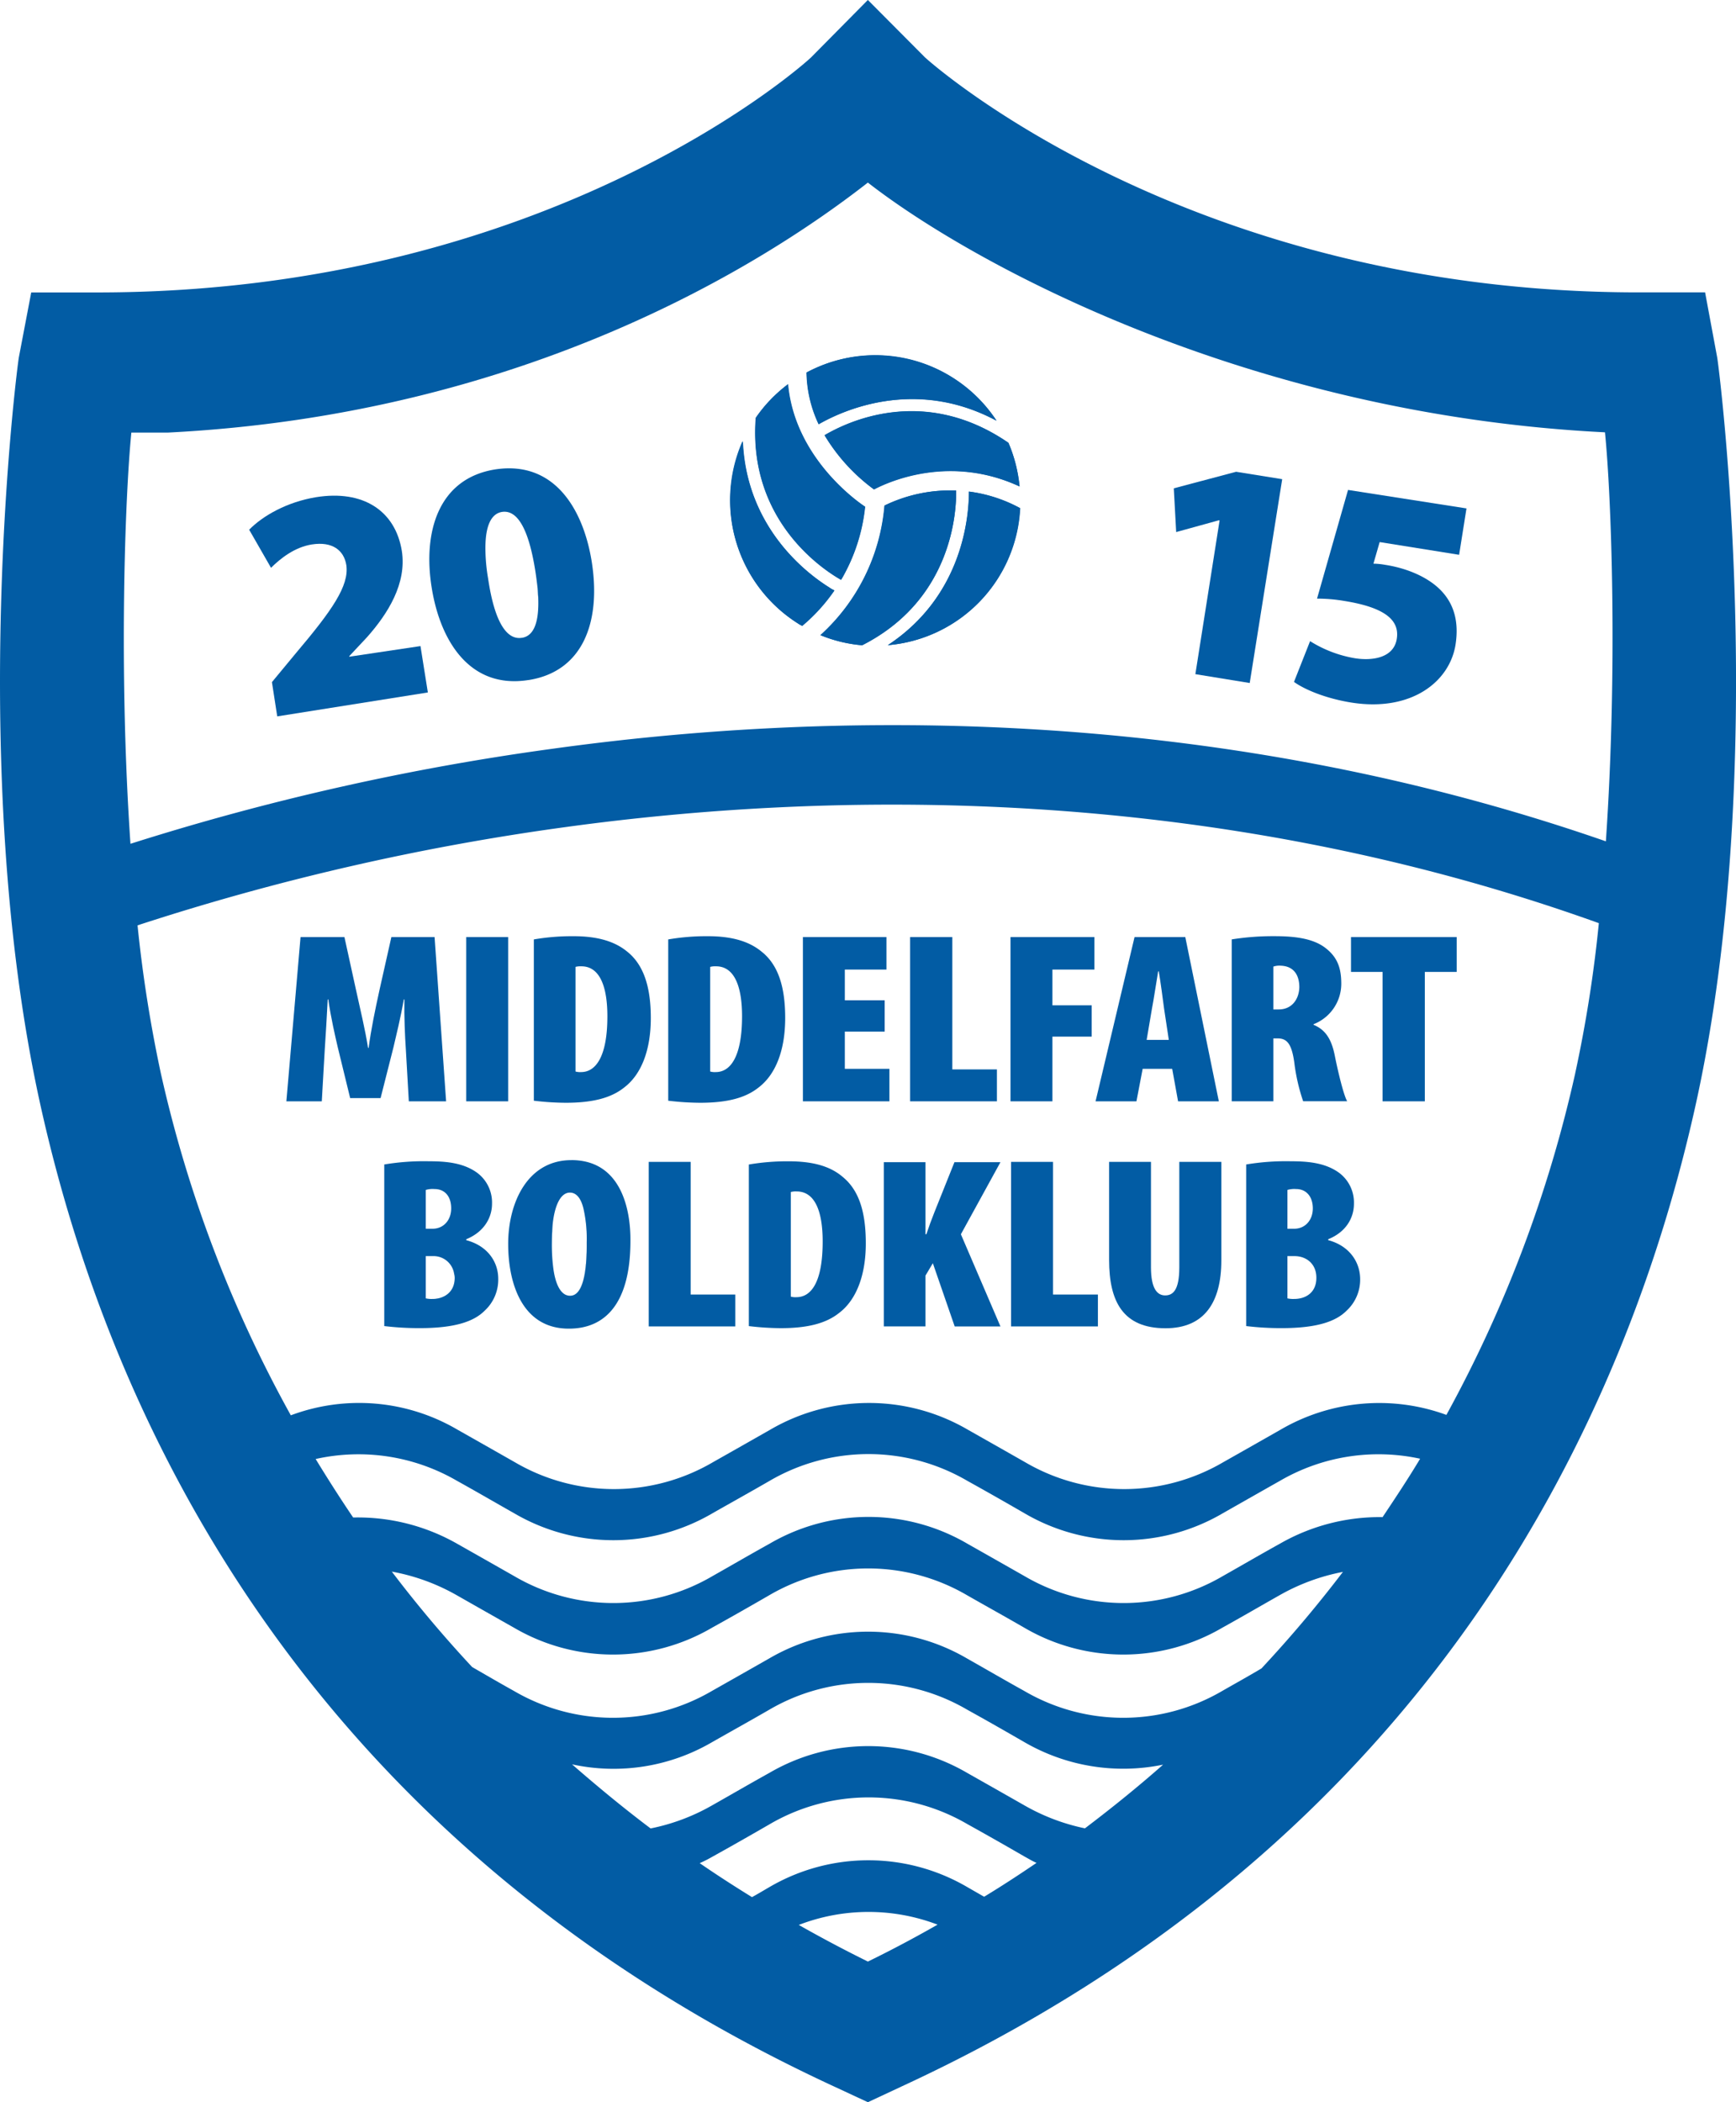 <svg id="Layer_1" data-name="Layer 1" xmlns="http://www.w3.org/2000/svg" viewBox="0 0 539.2 652.71"><title>Middelfart Boldklub logo - Brandlogos.net</title><path d="M39.9,44.91A45.37,45.37,0,0,1,53.57,58.31C28.35,44.73,5.69,55.19-1.65,59.41A38.65,38.65,0,0,1-5.41,43.35,44.86,44.86,0,0,1,39.9,44.91" transform="translate(255.98 72.31)" style="fill:#025ca4"/><path d="M57.24,65.18a46.25,46.25,0,0,1,3.49,13.58c-21.37-9.91-40.18-1.74-45.22.92A57.54,57.54,0,0,1,.19,62.89C7.07,58.67,31,47.21,57.24,65.18" transform="translate(255.98 72.31)" style="fill:#025ca4"/><path d="M41,80c.09,6.51-1.19,33.85-29.17,48.06A43,43,0,0,1-1.1,124.9a61,61,0,0,0,19.9-40.27A46.3,46.3,0,0,1,41,80" transform="translate(255.98 72.31)" style="fill:#025ca4"/><path d="M60.91,85.46A44.89,44.89,0,0,1,19.82,128C43.3,112.51,45,87.66,45,80.32a45,45,0,0,1,15.87,5.14" transform="translate(255.98 72.31)" style="fill:#025ca4"/><path d="M1.65,110.13c.55.37,1.1.64,1.56.92a55.18,55.18,0,0,1-10,11c-.46-.28-.92-.46-1.28-.73A45.09,45.09,0,0,1-25.22,64.73c1.1,26.51,19.35,40.73,26.88,45.4" transform="translate(255.98 72.31)" style="fill:#025ca4"/><path d="M12.75,85a56,56,0,0,1-7.43,22.66c-5.6-3.12-29-18.34-26.51-50.27a45.28,45.28,0,0,1,10-10.46C-9.17,69.5,9.91,83.16,12.75,85" transform="translate(255.98 72.31)" style="fill:#025ca4"/><path d="M277.38,38.68c.64,3.58,16.33,126.95-6.51,231.24C249.5,367.14,189.42,499.13,24,575.54L13.58,580.4,3.12,575.54c-165.2-76.41-225.37-208.4-246.74-305.63-22.84-104.29-7.15-227.57-6.51-231.24l3.85-20.18h20.55c142,0,220.87-72.19,221.61-72.92l17.7-17.89,17.7,17.79c.73.73,80.81,73,221.7,73h20.64ZM242.8,188.92c3.67-53.29,1.74-107-.28-127C131.26,56.38,45.59,9.32,13.58-15.62-18.34,9.32-92.64,56.38-203.81,62h-11.37c-2,20.09-3.94,74.21-.28,127.68A781.17,781.17,0,0,1-84,160.12c81.54-11.28,202-14.58,326.82,28.8m-9.54,72a410.5,410.5,0,0,0,7.34-46.6C118.6,170.48,0,173.51-79.89,184.43A758.15,758.15,0,0,0-213.26,215a423.78,423.78,0,0,0,7.25,46,397.38,397.38,0,0,0,40.36,106.13,60.43,60.43,0,0,1,51.82,4.49c6,3.39,11.83,6.7,17.79,10.09a60.88,60.88,0,0,0,61.46,0c6-3.39,11.83-6.7,17.79-10.09a60.88,60.88,0,0,1,61.46,0c6,3.39,11.83,6.7,17.79,10.09a60.88,60.88,0,0,0,61.46,0c6-3.39,11.83-6.7,17.79-10.09A60.81,60.81,0,0,1,193.27,367a402.27,402.27,0,0,0,40-106m-59.9,137.86c4-6,8-12,11.74-18.25a60.93,60.93,0,0,0-43.57,6.88c-6,3.39-11.83,6.7-17.79,10.09a60.88,60.88,0,0,1-61.46,0c-5.87-3.39-11.83-6.79-17.79-10.09a60.88,60.88,0,0,0-61.46,0c-5.87,3.39-11.83,6.7-17.79,10.09a60.88,60.88,0,0,1-61.46,0c-6-3.39-11.83-6.79-17.79-10.09a60.92,60.92,0,0,0-43.94-6.79c3.76,6.15,7.61,12.2,11.65,18.16A62.34,62.34,0,0,1-114,407c6,3.39,11.83,6.7,17.79,10.09a60.88,60.88,0,0,0,61.46,0c6-3.39,11.83-6.79,17.79-10.09a60.88,60.88,0,0,1,61.46,0c6,3.39,11.83,6.7,17.79,10.09a60.88,60.88,0,0,0,61.46,0c6-3.39,11.83-6.79,17.79-10.09a62.28,62.28,0,0,1,31.83-8.26m-12.2,17A64.11,64.11,0,0,0,141.44,423c-6,3.39-11.83,6.79-17.79,10.09a60.88,60.88,0,0,1-61.46,0C56.32,429.7,50.36,426.4,44.4,423a60.88,60.88,0,0,0-61.46,0c-5.87,3.39-11.83,6.79-17.79,10.09a60.88,60.88,0,0,1-61.46,0c-6-3.39-11.83-6.7-17.79-10.09a63.71,63.71,0,0,0-20.18-7.34,383.87,383.87,0,0,0,24.95,29.63c4.31,2.48,8.62,5,13,7.43a60.88,60.88,0,0,0,61.46,0c6-3.39,11.83-6.7,17.79-10.09a60.88,60.88,0,0,1,61.46,0c6,3.39,11.83,6.79,17.79,10.09a60.88,60.88,0,0,0,61.46,0c4-2.29,8.16-4.59,12.2-7a390.9,390.9,0,0,0,25.32-30m-56,59.9a61.19,61.19,0,0,1-42.93-7c-5.87-3.39-11.83-6.79-17.79-10.09a60.88,60.88,0,0,0-61.46,0c-5.87,3.39-11.83,6.7-17.79,10.09a60.69,60.69,0,0,1-43.48,6.88c7.89,6.88,16,13.58,24.4,19.9a63.59,63.59,0,0,0,19.08-7.15c6-3.39,11.83-6.79,17.79-10.09a60.88,60.88,0,0,1,61.46,0c6,3.39,11.83,6.7,17.79,10.09A63.77,63.77,0,0,0,81,495.37c8.35-6.33,16.42-12.84,24.22-19.72M66,506.11c-1.28-.55-2.48-1.28-3.67-1.93-5.87-3.39-11.83-6.79-17.79-10.09a60.88,60.88,0,0,0-61.46,0c-5.87,3.39-11.83,6.79-17.79,10.09a40.11,40.11,0,0,1-3.94,2c5.32,3.67,10.73,7.15,16.24,10.55,1.83-1,3.67-2.11,5.41-3.12a60.88,60.88,0,0,1,61.46,0l5.23,3c5.6-3.39,10.92-6.88,16.33-10.55M13.58,536.74c7.34-3.58,14.58-7.43,21.65-11.47a60.22,60.22,0,0,0-43.11.09c7.06,4,14.22,7.8,21.46,11.37" transform="translate(255.98 72.31)" style="fill:#025ca4"/><path d="M199.51,85.55l-2.29,14.4L172.54,96l-1.93,6.7a22.59,22.59,0,0,1,3.67.37c6.51,1,13.12,3.67,17.24,7.89s5.69,9.81,4.59,16.88c-1.83,11.56-13.76,20.91-32.29,18-8-1.28-14.49-4-17.89-6.42l5-12.66a38,38,0,0,0,14,5.32c5.32.83,12-.09,12.93-6.05.92-5.78-3.67-9.72-16.24-11.74a49.45,49.45,0,0,0-8.53-.73l9.63-33.75Z" transform="translate(255.98 72.31)" style="fill:#025ca4"/><polygon points="452.45 290.95 452.45 301.77 442.55 301.77 442.55 341.95 429.43 341.95 429.43 301.77 419.62 301.77 419.62 290.95 452.45 290.95" style="fill:#025ca4"/><path d="M146,331a8.21,8.21,0,0,1-2.11-.18V317.7h2.2c3.67,0,6.79,2.38,6.79,6.7C152.91,329,149.61,331,146,331Zm-2.11-33.85a7.65,7.65,0,0,1,2.66-.28c3.39,0,5.23,2.57,5.23,6,0,3.67-2.38,6.33-5.78,6.33h-2.11Zm12.66,15.59v-.28c5.69-2.29,8-6.79,8-11a11.5,11.5,0,0,0-4.49-9.54c-4.31-3.21-9.81-3.67-15.13-3.67a74.42,74.42,0,0,0-13.85,1v50.17a90.09,90.09,0,0,0,11,.64c10.82,0,16.79-2,20.18-5.41a13.12,13.12,0,0,0,4.22-10C166.39,319.45,163.09,314.49,156.58,312.75Z" transform="translate(255.98 72.31)" style="fill:#025ca4"/><path d="M141.17,241.11h-1.65v-13.3a5.85,5.85,0,0,1,2.38-.28c4,.18,5.69,2.94,5.69,6.7C147.5,237.81,145.39,241.11,141.17,241.11Zm17.43,14.31c-1-5-2.84-8-6.6-9.54v-.18a13.49,13.49,0,0,0,8.62-12.57c0-4.49-1-8-4.68-10.92-3.94-3.21-9.91-3.85-16.14-3.85a82.31,82.31,0,0,0-13.21,1v50.27h12.93V250.1h1.28c2.84,0,4.4,1.47,5.23,7.52a59,59,0,0,0,2.75,12h13.67C161.35,267.71,159.6,260.47,158.6,255.42Z" transform="translate(255.98 72.31)" style="fill:#025ca4"/><polygon points="398.25 148.78 388.16 212.07 371.28 209.32 378.8 161.62 378.62 161.53 365.32 165.2 364.58 151.62 383.94 146.48 398.25 148.78" style="fill:#025ca4"/><path d="M123.37,288.44V319c0,13.12-5.32,21.1-17.34,21.1-13.3,0-17.52-8.44-17.52-21.19V288.44h13v32.75c0,6.7,2,8.71,4.4,8.71s4.4-1.56,4.4-8.71V288.44Z" transform="translate(255.98 72.31)" style="fill:#025ca4"/><path d="M100.17,250.56l1.65-9.72c.55-2.75,1.38-8.44,1.93-11.56h.18c.55,3.21,1.28,8.71,1.65,11.56l1.47,9.72Zm12-31.92H96.41l-12.11,51H97l1.93-10.09h9.17l1.83,10.09h12.66Z" transform="translate(255.98 72.31)" style="fill:#025ca4"/><polygon points="341.01 401.94 341.01 411.84 314.04 411.84 314.04 360.75 327.07 360.75 327.07 401.94 341.01 401.94" style="fill:#025ca4"/><polygon points="339.91 290.95 339.91 301.04 326.88 301.04 326.88 312.14 339.08 312.14 339.08 321.86 326.88 321.86 326.88 341.95 313.86 341.95 313.86 290.95 339.91 290.95" style="fill:#025ca4"/><path d="M42.47,310.92l12.29,28.62H40.55L33.76,319.9l-2.29,3.85v15.78H18.53v-51H31.47v22.38h.28c.73-2.2,1.56-4.49,2.48-6.79l6.24-15.59H54.76Z" transform="translate(255.98 72.31)" style="fill:#025ca4"/><polygon points="309.64 332.04 309.64 341.95 282.67 341.95 282.67 290.95 295.79 290.95 295.79 332.04 309.64 332.04" style="fill:#025ca4"/><path d="M41,80a47.05,47.05,0,0,0-22.29,4.68A61.18,61.18,0,0,1-1.19,124.9,43.66,43.66,0,0,0,11.74,128C39.81,113.8,41.1,86.46,41,80M57.24,65.18C31,47.11,7.16,58.67.1,62.8A57.54,57.54,0,0,0,15.41,79.59c5.14-2.66,23.85-10.82,45.22-.92a43.52,43.52,0,0,0-3.39-13.48M44.95,80.32c0,7.43-1.74,32.29-25.22,47.7A44.89,44.89,0,0,0,60.82,85.46a45.71,45.71,0,0,0-15.87-5.14M-1.74,59.41c7.34-4.22,30-14.58,55.22-1.1A44.33,44.33,0,0,0,39.81,44.91,45.29,45.29,0,0,0-5.5,43.35,39,39,0,0,0-1.74,59.41m3.39,50.72c-7.52-4.68-25.77-18.9-27-45.5A45.29,45.29,0,0,0-8.16,121.23a5.84,5.84,0,0,0,1.28.73,55.18,55.18,0,0,0,10-11,6.23,6.23,0,0,1-1.47-.83M-21.28,57.48c-2.38,31.92,21,47.15,26.51,50.27a56.37,56.37,0,0,0,7.43-22.66c-2.84-1.93-21.92-15.5-23.94-38a43.08,43.08,0,0,0-10,10.36" transform="translate(255.98 72.31)" style="fill:#025ca4"/><polygon points="276.25 331.86 276.25 341.95 249.38 341.95 249.38 290.95 275.33 290.95 275.33 301.04 262.4 301.04 262.4 310.58 274.78 310.58 274.78 320.3 262.4 320.3 262.4 331.86 276.25 331.86" style="fill:#025ca4"/><path d="M-8.62,330.45a5.09,5.09,0,0,1-1.74-.18V297.8a5.94,5.94,0,0,1,1.83-.18c5.6,0,8.07,6.05,8.07,15.5C-.45,325.77-4,330.45-8.62,330.45Zm14.4-37.33c-3.85-3.3-9.17-4.86-16.88-4.86a71,71,0,0,0-12.29,1v50.17a86.39,86.39,0,0,0,9.91.64c8.53,0,14.13-1.56,18.07-4.68,5.5-4.13,8.35-11.92,8.35-21.65S10.83,297.25,5.78,293.12Z" transform="translate(255.98 72.31)" style="fill:#025ca4"/><path d="M-33.66,260.56a5.09,5.09,0,0,1-1.74-.18V227.9a5.94,5.94,0,0,1,1.83-.18c5.6,0,8.07,6.05,8.07,15.5C-25.5,255.88-29.16,260.56-33.66,260.56Zm14.31-37.33c-3.85-3.21-9.17-4.86-16.79-4.86a70.16,70.16,0,0,0-12.29,1v50.08a86.38,86.38,0,0,0,9.91.64c8.53,0,14.13-1.56,18.07-4.68,5.5-4.13,8.35-11.83,8.35-21.65C-12.1,234.23-14.21,227.35-19.35,223.23Z" transform="translate(255.98 72.31)" style="fill:#025ca4"/><polygon points="228.37 401.94 228.37 411.84 201.5 411.84 201.5 360.75 214.52 360.75 214.52 401.94 228.37 401.94" style="fill:#025ca4"/><path d="M-75.49,260.56a5.09,5.09,0,0,1-1.74-.18V227.9a5.94,5.94,0,0,1,1.83-.18c5.6,0,8.07,6.05,8.07,15.5C-67.32,255.88-71,260.56-75.49,260.56Zm14.4-37.33c-3.85-3.21-9.17-4.86-16.79-4.86a70.16,70.16,0,0,0-12.29,1v50.08a86.38,86.38,0,0,0,9.91.64c8.53,0,14.13-1.56,18.07-4.68,5.5-4.13,8.35-11.83,8.35-21.65C-53.84,234.23-56,227.35-61.08,223.23Z" transform="translate(255.98 72.31)" style="fill:#025ca4"/><path d="M-78.88,330a3.06,3.06,0,0,1-1.38-.28c-2-.92-3.39-4-3.94-8.9a56.34,56.34,0,0,1-.37-7.15c0-2.2.09-4.31.28-6.15.64-5.69,2.48-9.54,5.32-9.54,2.11,0,3.49,1.93,4.22,5a42.45,42.45,0,0,1,1,10.46C-73.65,323.94-75.3,330-78.88,330Zm.37-42.1c-13.67,0-19.63,13.3-19.63,26s4.59,26.32,18.8,26.32h.09c11.37,0,19.08-8,19.08-27.24C-60.08,303.12-63.1,287.89-78.51,287.89Z" transform="translate(255.98 72.31)" style="fill:#025ca4"/><path d="M-73.65,313.48c0,10.46-1.65,16.51-5.23,16.51H-79a3.68,3.68,0,0,1-1.38-.28A3.35,3.35,0,0,0-79,330h.09c3.58,0,5.23-6.05,5.23-16.51a42,42,0,0,0-1-10.46A42,42,0,0,1-73.65,313.48Z" transform="translate(255.98 72.31)" style="fill:#025ca4"/><path d="M-84.29,307.52a43.28,43.28,0,0,0-.28,6.15,56.34,56.34,0,0,0,.37,7.15,56.34,56.34,0,0,1-.37-7.15C-84.57,311.47-84.47,309.45-84.29,307.52Z" transform="translate(255.98 72.31)" style="fill:#025ca4"/><path d="M-93.83,125.72h-.09c-4.59.73-8.44-4.68-10.46-18.44a56.2,56.2,0,0,1-.83-8.9c-.09-7.52,1.83-11.19,5.14-11.74,4.68-.73,8.26,5,10.36,18.34.28,1.74.46,3.3.64,4.77a33.38,33.38,0,0,1,.28,4.13C-88.6,121.5-90.44,125.17-93.83,125.72Zm21.65-23.57c-2.57-16.14-11.47-31.55-30-28.71-17.79,2.84-22.47,19.63-19.72,36.69,2.66,16.69,11.92,31.55,30,28.71h.09C-74.94,136.18-69.25,120.86-72.18,102.15Z" transform="translate(255.98 72.31)" style="fill:#025ca4"/><path d="M-89.06,109.76a33.38,33.38,0,0,1,.28,4.13" transform="translate(255.98 72.31)" style="fill:#025ca4"/><rect x="144.81" y="290.95" width="13.02" height="51" style="fill:#025ca4"/><path d="M-121.62,331a8.21,8.21,0,0,1-2.11-.18V317.7h2.2a6.44,6.44,0,0,1,6.6,5.5,4.65,4.65,0,0,1,.18,1.19C-114.74,329-118.14,331-121.62,331Zm-2.11-33.85a7.38,7.38,0,0,1,2.66-.28c3.49,0,5.23,2.57,5.23,6,0,3.67-2.38,6.33-5.78,6.33h-2.11v-12Zm12.57,15.59v-.28c5.6-2.29,8-6.79,8-11a11.5,11.5,0,0,0-4.49-9.54c-4.31-3.21-9.81-3.67-15.13-3.67a74.42,74.42,0,0,0-13.85,1v50.17a90.09,90.09,0,0,0,11,.64c10.82,0,16.79-2,20.18-5.41a13.12,13.12,0,0,0,4.22-10C-101.26,319.45-104.56,314.49-111.17,312.75Z" transform="translate(255.98 72.31)" style="fill:#025ca4"/><path d="M-114.74,324.49c0,4.49-3.39,6.6-6.88,6.6a8.21,8.21,0,0,1-2.11-.18,7.87,7.87,0,0,0,2.11.18c3.49-.09,6.88-2.11,6.88-6.6,0-.46-.18-.73-.18-1.19C-114.93,323.66-114.74,324-114.74,324.49Z" transform="translate(255.98 72.31)" style="fill:#025ca4"/><path d="M-121,218.64l3.58,51H-129l-.92-16.05c-.28-4.13-.55-10.18-.46-15.59h-.18c-.92,5.41-2.48,11.74-3.21,14.86l-4,15.78h-9.45l-3.85-15.78c-.73-3.12-2.2-9.45-2.94-14.86h-.18c-.28,5.41-.64,11.56-.92,15.59l-.92,16.05h-11l4.4-51H-149l3.58,16.33c1.38,6.33,2.84,12.29,3.76,18.07h.18c.73-5.6,2-11.74,3.39-18.07l3.67-16.33Z" transform="translate(255.98 72.31)" style="fill:#025ca4"/><path d="M-125.38,128.29l2.29,14.4-46.78,7.43-1.65-10.64,7.52-9.08c11.1-13.12,16.51-20.82,15.59-27.24-.73-4.59-4.31-7.43-10.73-6.42-5.23.83-9.63,4.22-12.66,7.25l-6.79-11.83c4.31-4.4,11.83-8.62,20.73-10.09,14.68-2.38,24.67,4.22,26.69,16.69,1.56,10.09-4.31,19.45-10.82,26.78l-5.5,5.87v.18Z" transform="translate(255.98 72.31)" style="fill:#025ca4"/></svg>